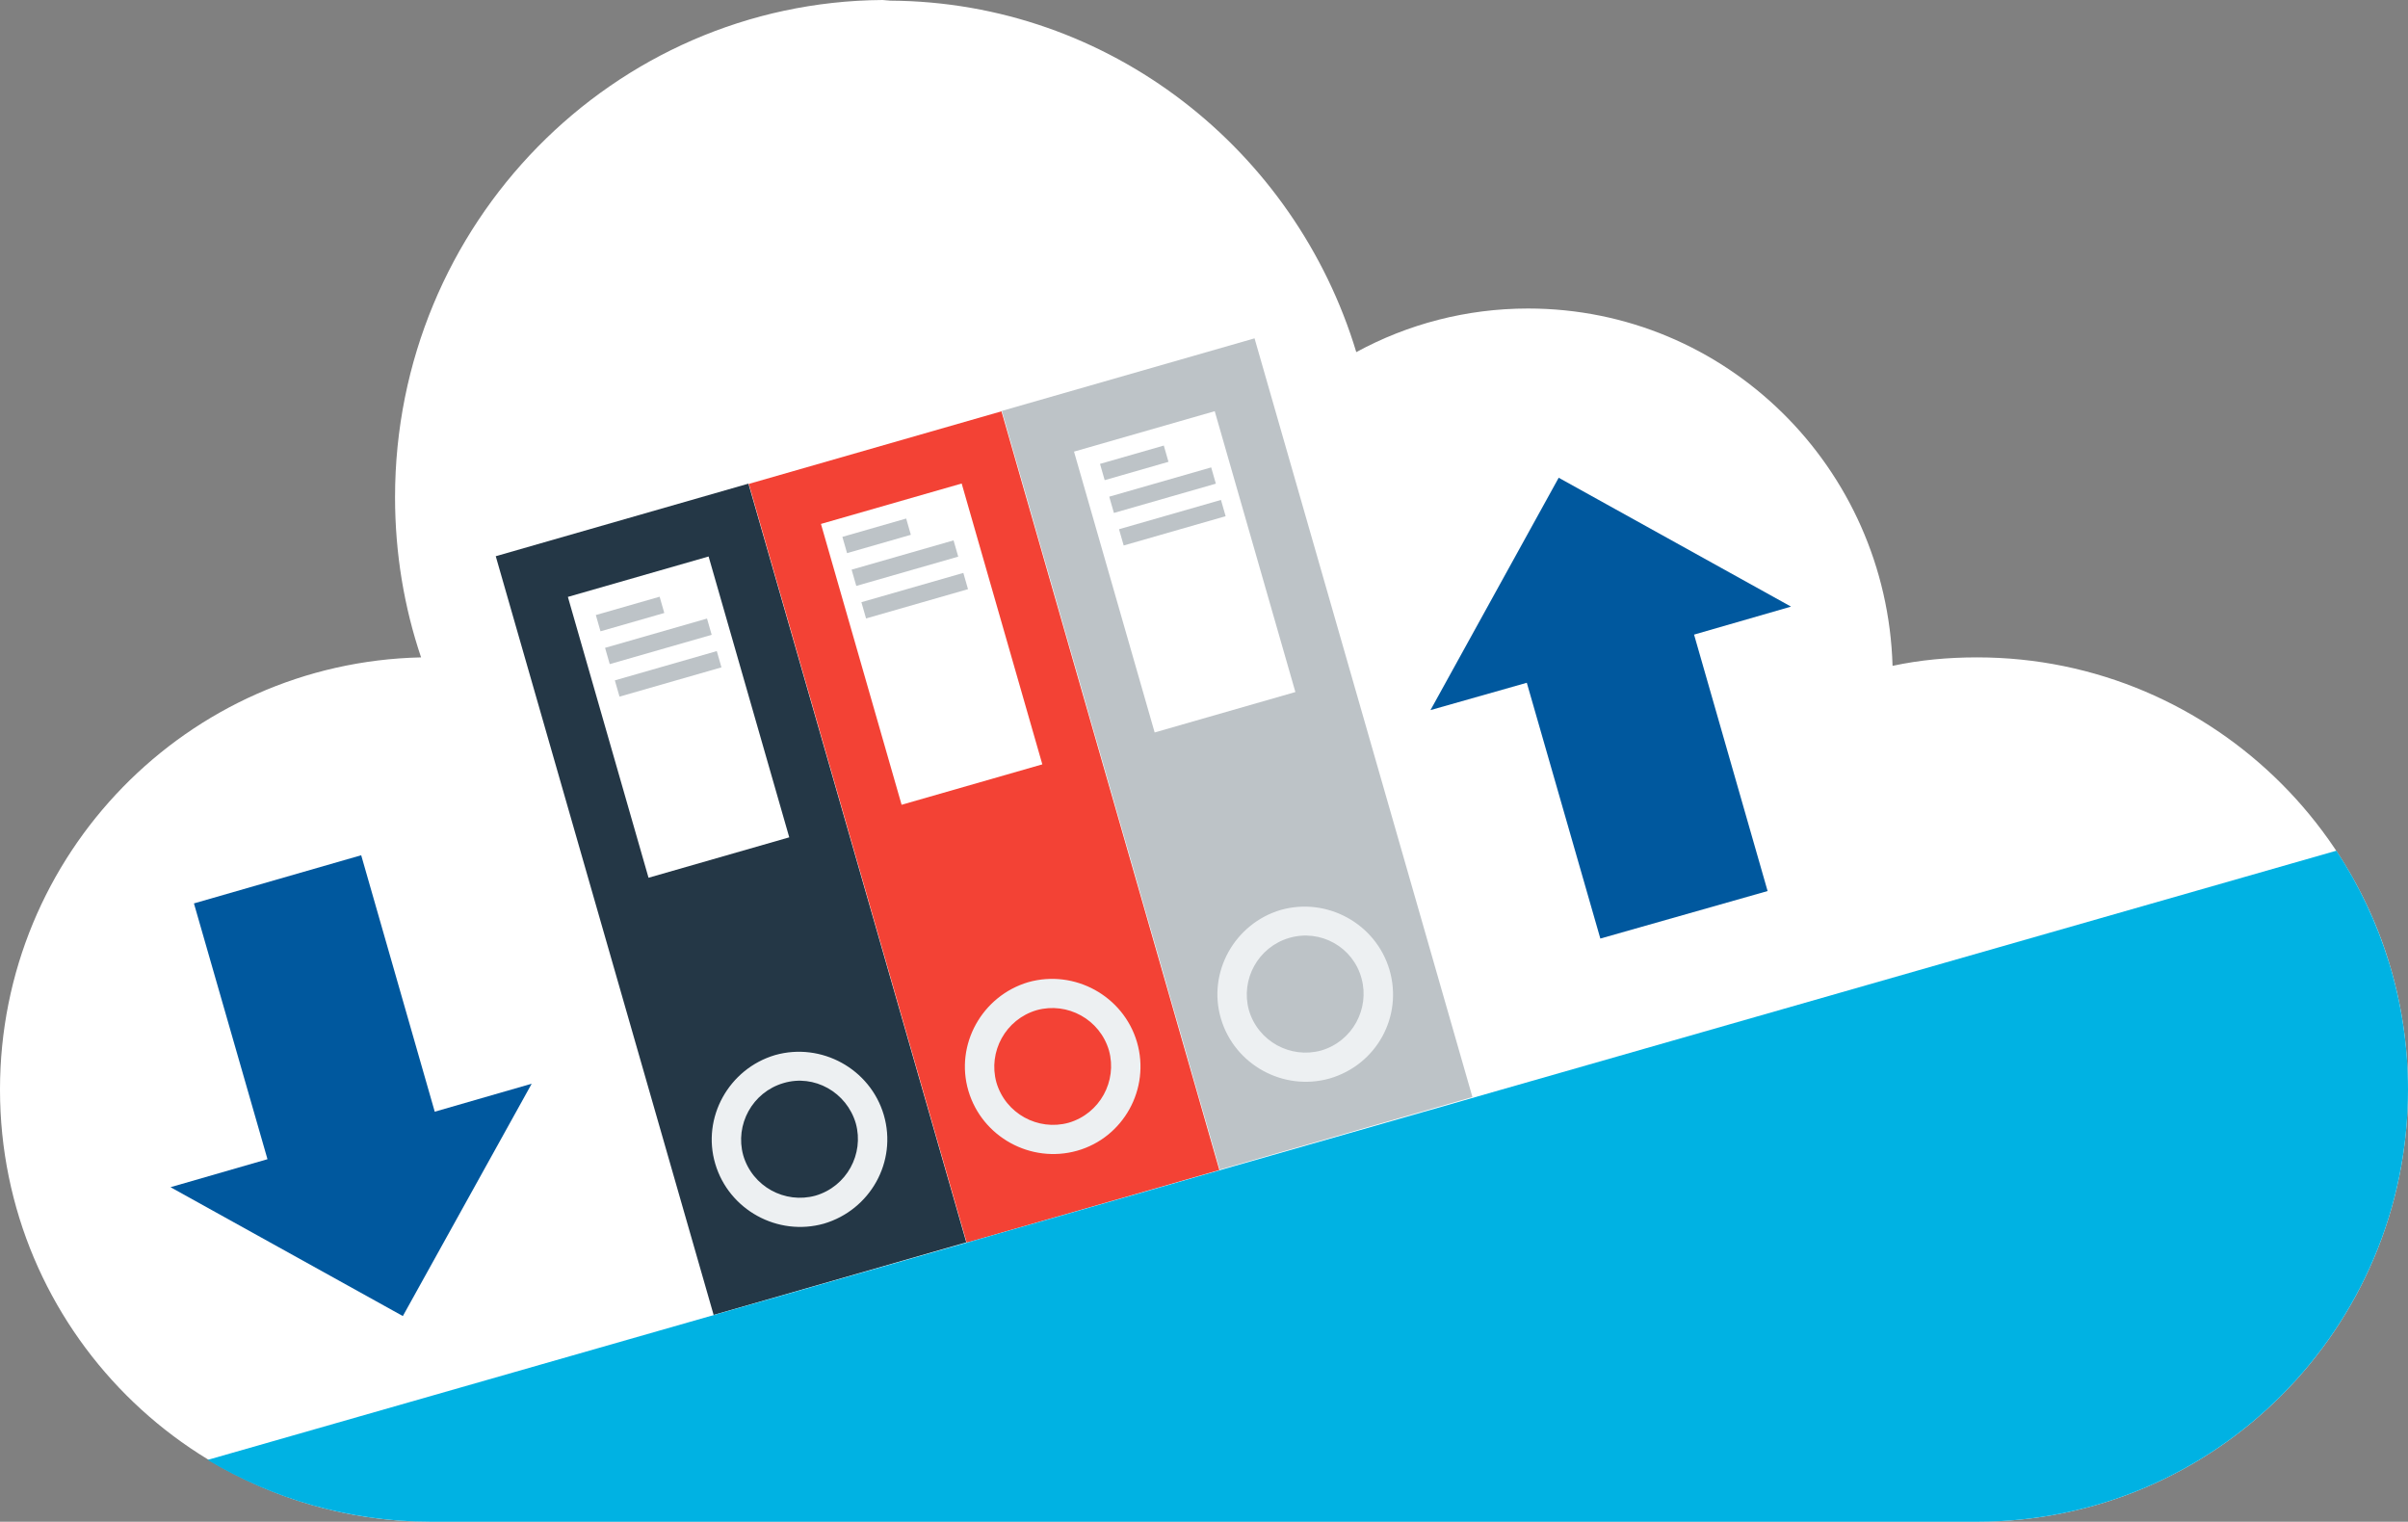 <?xml version="1.0" encoding="UTF-8"?>
<svg enable-background="new 0 0 370 233.8" version="1.1" viewBox="0 0 370 233.8" xml:space="preserve" xmlns="http://www.w3.org/2000/svg">
<rect x="0" y="0" width="370" height="233.8" fill="#808080" stroke="none"/>
<style type="text/css">
	.st0{fill:#FFFFFF;}
	.st1{fill:#243746;}
	.st2{fill:#F34235;}
	.st3{fill:#BDC3C7;}
	.st4{fill:#EDF0F2;}
	.st5{fill:#00589E;}
	.st6{fill:#00B2E3;}
</style>
	<path class="st0" d="m135.6 0c-41.4 0.3-74.9 34.4-74.9 76.4 0 8.6 1.4 16.9 4 24.6-35.9 0.8-64.7 30.2-64.7 66.4 0 36.7 29.7 66.4 66.2 66.4h237.6c36.6 0 66.2-29.8 66.2-66.4 0-36.7-29.7-66.4-66.2-66.4-4.5 0-8.8 0.4-13 1.3-0.9-30.5-25.6-54.9-56-54.9-9.5 0-18.5 2.4-26.4 6.7-9.4-31.1-37.9-53.8-71.6-54l-1.2-0.1z"/>
	<rect class="st1" transform="matrix(.961 -.276 .276 .961 -33.752 36.303)" x="92.1" y="77.6" width="40.4" height="121.3"/>
	<rect class="st2" transform="matrix(.961 -.276 .276 .961 -29.188 46.595)" x="131" y="66.5" width="40.4" height="121.3"/>
	<rect class="st3" transform="matrix(.961 -.276 .276 .961 -24.594 56.882)" x="169.9" y="55.3" width="40.4" height="121.3"/>
	<rect class="st0" transform="matrix(.961 -.276 .276 .961 -26.348 33.001)" x="93" y="87.8" width="22.5" height="44.9"/>
	<rect class="st0" transform="matrix(.961 -.276 .276 .961 -21.754 43.289)" x="131.9" y="76.6" width="22.5" height="44.9"/>
	<rect class="st0" transform="matrix(.961 -.276 .276 .961 -17.19 53.581)" x="170.8" y="65.5" width="22.5" height="44.9"/>
	<path class="st4" d="m120.4 166.4c-4.8 1.4-7.5 6.4-6.2 11.1 1.4 4.8 6.4 7.5 11.1 6.2 4.8-1.4 7.5-6.4 6.2-11.1-1.4-4.8-6.4-7.6-11.1-6.2m6.2 21.6c-7.1 2-14.6-2.1-16.7-9.2s2.1-14.6 9.2-16.7c7.1-2 14.6 2.1 16.7 9.2 2.1 7.2-2.1 14.6-9.2 16.7"/>
	<path class="st4" d="m159.3 155.2c-4.8 1.4-7.5 6.4-6.2 11.1 1.4 4.8 6.4 7.5 11.1 6.2 4.8-1.4 7.5-6.4 6.2-11.1-1.4-4.8-6.4-7.5-11.1-6.2m6.2 21.6c-7.1 2-14.6-2.1-16.7-9.2s2.1-14.6 9.2-16.7c7.1-2 14.6 2.1 16.7 9.2 2.1 7.2-2.1 14.7-9.2 16.7"/>
	<path class="st4" d="m198.1 144.1c-4.8 1.4-7.5 6.4-6.2 11.1 1.4 4.8 6.4 7.5 11.1 6.2 4.8-1.4 7.5-6.4 6.2-11.1-1.3-4.8-6.3-7.6-11.1-6.2m6.2 21.6c-7.1 2-14.6-2.1-16.7-9.2s2.1-14.6 9.2-16.7c7.1-2 14.6 2.1 16.7 9.2 2.1 7.2-2 14.6-9.2 16.7"/>
	<polygon class="st5" points="66.8 170.8 55.5 131.4 29.8 138.8 41.1 178.1 26.2 182.4 61.9 202.2 81.7 166.5"/>
	<polygon class="st5" points="234.6 104.9 245.9 144.2 271.6 136.9 260.3 97.5 275.2 93.2 239.5 73.4 219.8 109.1"/>
	<rect class="st3" transform="matrix(.961 -.276 .276 .961 -22.267 30.335)" x="91.7" y="93.1" width="10.2" height="2.6"/>
	<rect class="st3" transform="matrix(.961 -.276 .276 .961 -23.256 31.697)" x="93" y="97.3" width="16.3" height="2.6"/>
	<rect class="st3" transform="matrix(.961 -.276 .276 .961 -24.575 32.304)" x="94.5" y="102.3" width="16.3" height="2.6"/>
	<rect class="st3" transform="matrix(.961 -.276 .276 .961 -17.493 40.316)" x="129.6" y="81.1" width="10.2" height="2.6"/>
	<rect class="st3" transform="matrix(.961 -.276 .276 .961 -18.483 41.677)" x="130.9" y="85.3" width="16.3" height="2.6"/>
	<rect class="st3" transform="matrix(.961 -.276 .276 .961 -19.802 42.285)" x="132.4" y="90.3" width="16.3" height="2.6"/>
	<rect class="st3" transform="matrix(.961 -.276 .276 .961 -12.872 50.797)" x="169.2" y="69.9" width="10.2" height="2.6"/>
	<rect class="st3" transform="matrix(.961 -.276 .276 .961 -13.862 52.158)" x="170.5" y="74.1" width="16.3" height="2.6"/>
	<rect class="st3" transform="matrix(.961 -.276 .276 .961 -15.181 52.766)" x="172" y="79.1" width="16.3" height="2.6"/>
	<path class="st6" d="m66.2 233.8h237.6c36.6 0 66.2-29.8 66.2-66.4 0-13.6-4.1-26.2-11-36.7l-327.1 93.6c10 6 21.8 9.5 34.3 9.5z"/>
</svg>
